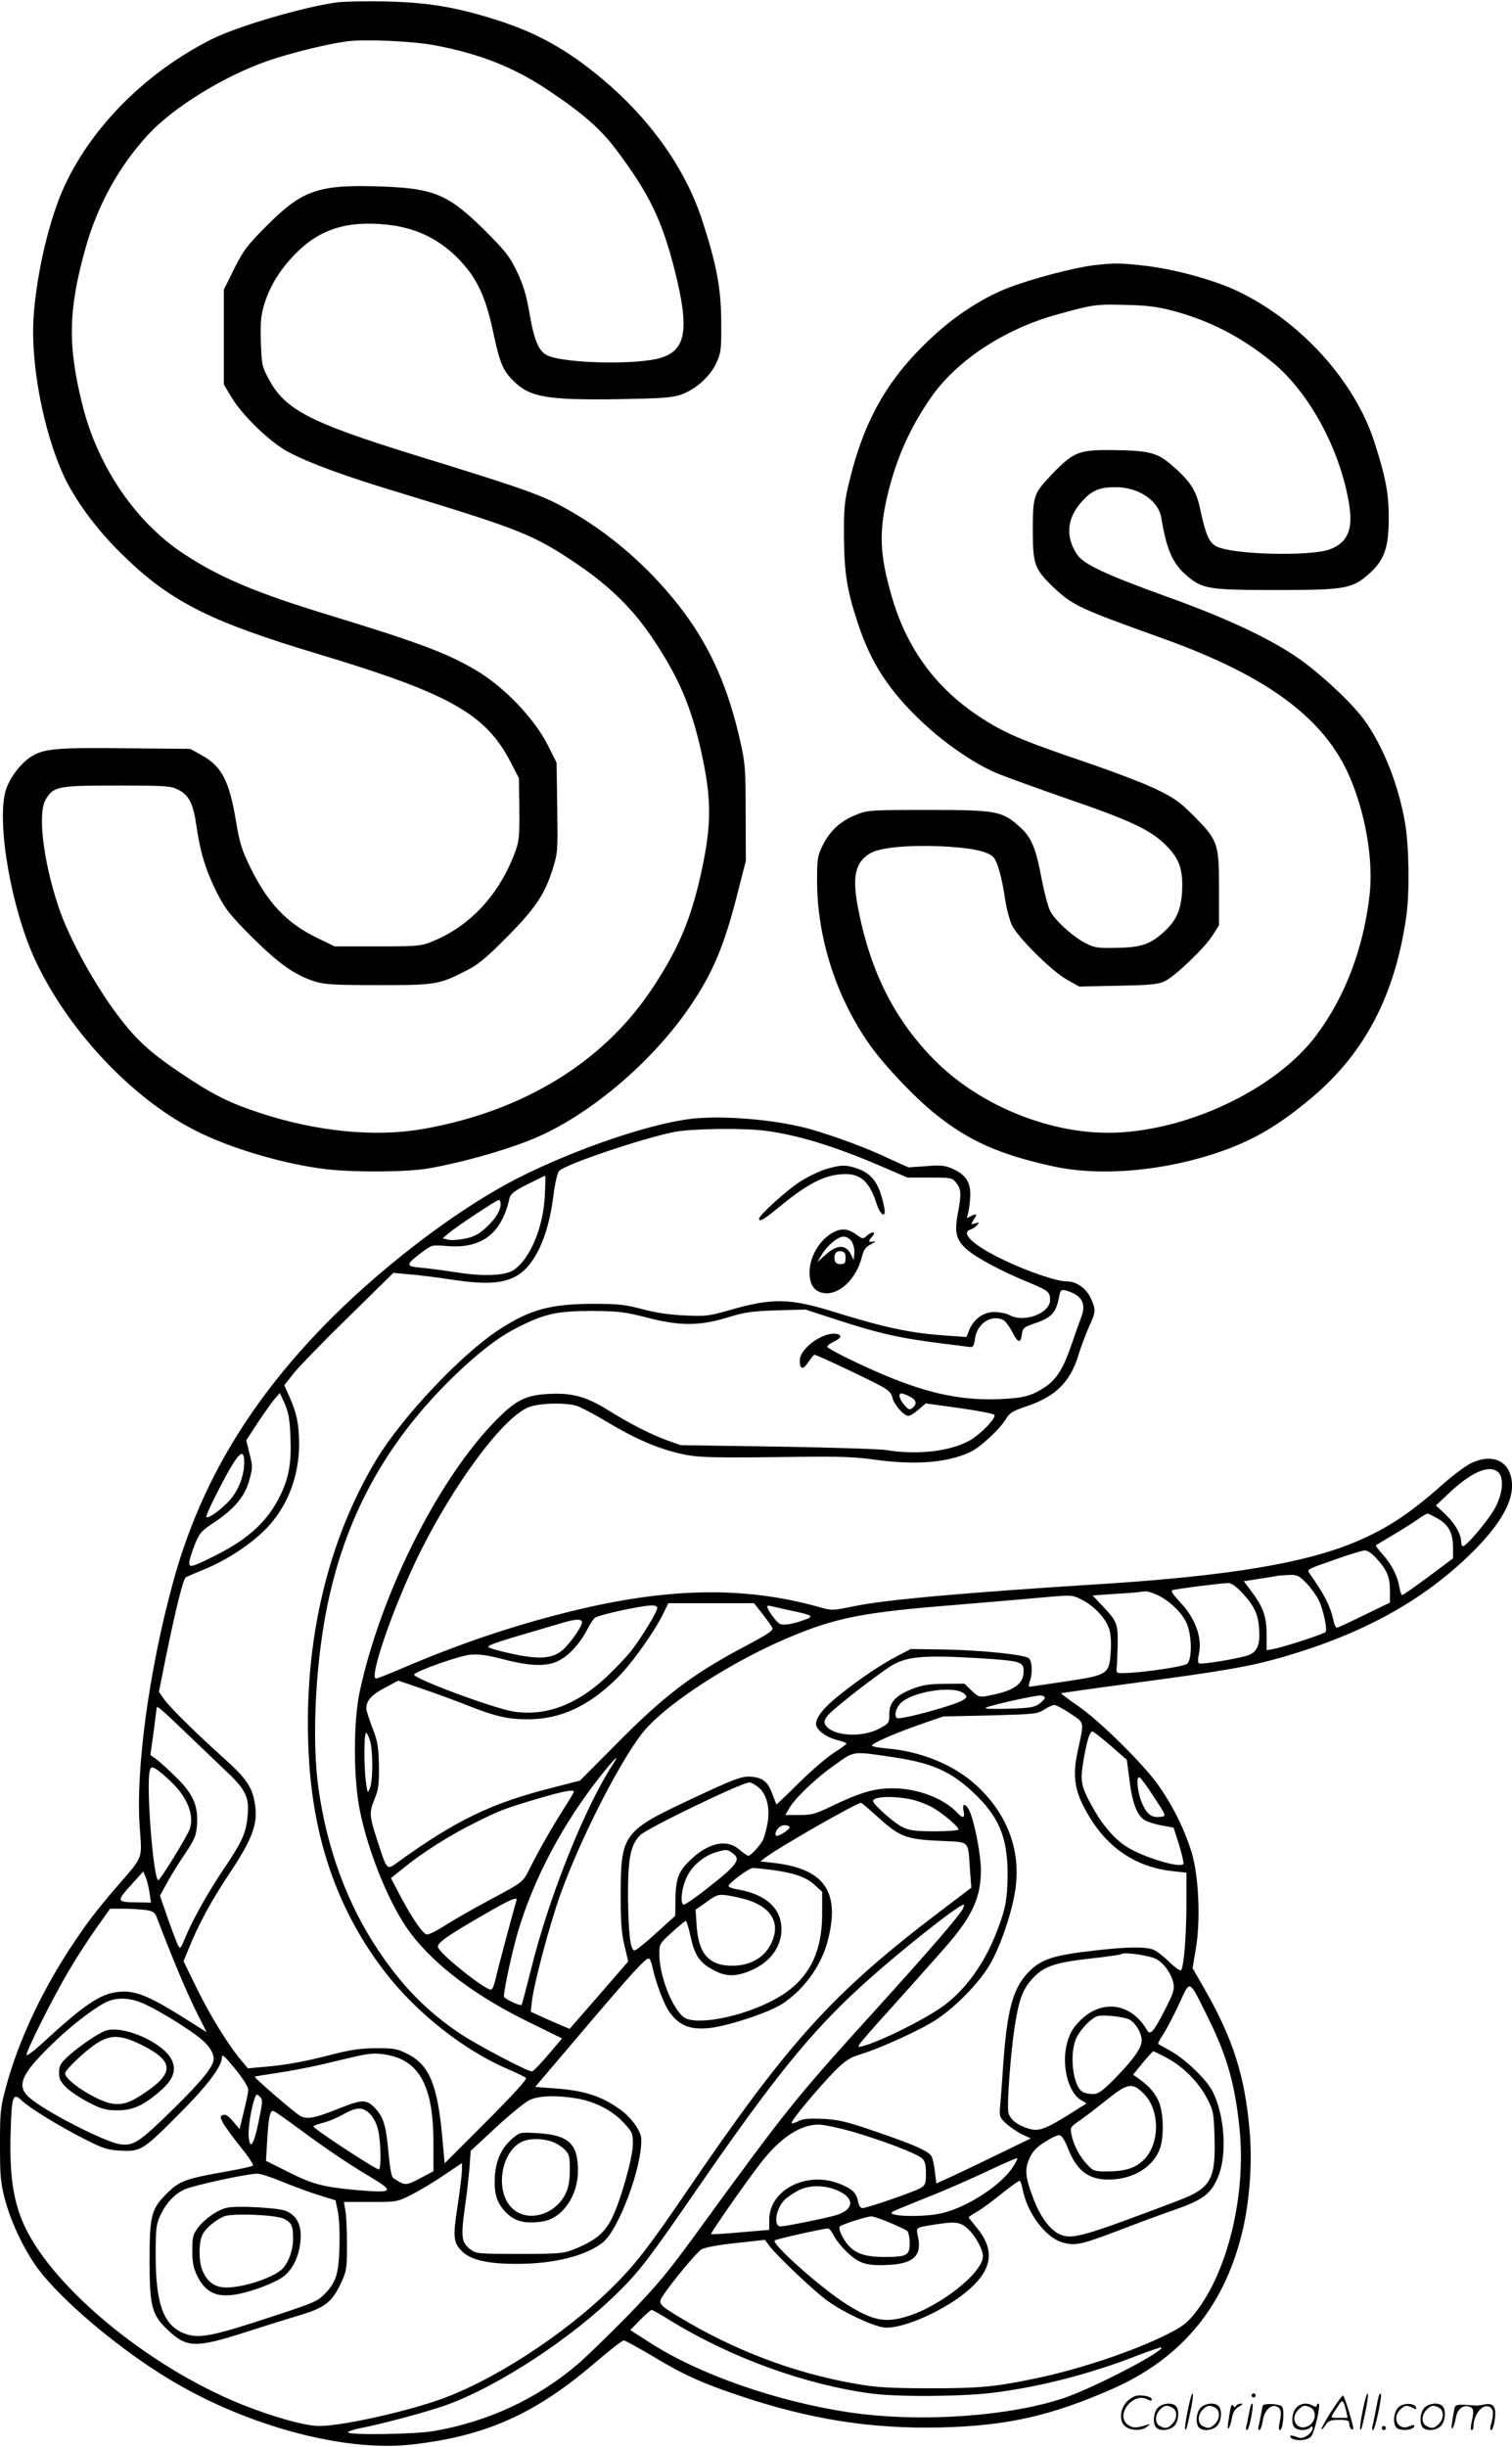 <svg version="1.0" xmlns="http://www.w3.org/2000/svg"
 width="742" height="1200" viewBox="0 0 742.97 1200.303"
 preserveAspectRatio="xMidYMid meet">
<g transform="translate(-1.004,1200.58) scale(0.1,-0.1)"
fill="#000000" stroke="none">
<path d="M1663 12000 c-171 -24 -491 -119 -614 -181 -319 -161 -584 -424 -721
-718 -75 -161 -138 -428 -153 -646 -15 -227 47 -556 146 -774 54 -118 157
-260 274 -376 243 -243 434 -341 981 -505 642 -193 820 -293 942 -528 l42 -81
2 -153 c1 -142 -1 -158 -25 -221 -79 -204 -221 -355 -406 -429 -52 -21 -71
-23 -266 -23 l-210 0 -85 41 c-151 73 -244 171 -331 349 -41 84 -52 120 -69
223 -34 203 -70 271 -171 327 l-54 30 -317 3 c-348 4 -409 -2 -472 -46 -50
-35 -101 -104 -118 -162 -46 -158 28 -581 145 -832 160 -343 473 -677 783
-835 174 -90 449 -170 656 -193 145 -15 390 -13 494 5 182 32 415 100 544 158
271 122 568 379 748 648 108 161 164 296 229 556 l38 148 -1 235 c0 218 -2
243 -27 355 -59 260 -143 450 -275 629 -146 196 -335 367 -544 490 -146 85
-200 105 -787 286 -510 158 -631 221 -711 372 -32 59 -34 70 -38 179 -3 89 0
129 13 175 26 92 74 173 149 252 121 127 256 172 457 151 148 -15 267 -75 366
-183 79 -86 120 -175 155 -338 34 -160 49 -196 105 -250 79 -77 166 -91 513
-86 216 4 263 7 308 23 71 25 143 90 173 157 22 48 24 66 23 198 0 165 -24
289 -95 505 -83 252 -256 494 -489 689 -171 143 -316 224 -510 287 -206 66
-344 89 -553 94 -100 2 -210 0 -244 -5z m488 -211 c226 -44 388 -109 559 -224
163 -109 254 -188 328 -288 162 -215 225 -346 288 -594 72 -287 56 -390 -69
-428 -114 -35 -462 -28 -553 10 -46 19 -69 72 -93 214 -15 86 -30 135 -61 200
-36 75 -56 100 -158 202 -176 174 -246 205 -495 215 -319 12 -398 -14 -573
-189 -100 -100 -117 -123 -163 -214 l-51 -103 0 -233 0 -233 36 -60 c55 -93
195 -227 284 -273 108 -56 281 -119 550 -200 594 -181 654 -205 871 -352 156
-106 272 -220 367 -363 126 -188 187 -330 236 -547 54 -242 54 -365 0 -609
-51 -229 -113 -373 -244 -569 -241 -359 -635 -598 -1125 -683 -238 -41 -527
-11 -806 82 -147 49 -226 89 -375 189 -147 98 -216 160 -298 265 -121 154
-257 399 -309 557 -75 225 -103 460 -62 526 38 64 60 68 350 68 240 0 263 -2
300 -20 54 -27 75 -69 91 -183 19 -130 47 -219 102 -327 40 -78 62 -106 171
-215 132 -131 211 -187 311 -218 46 -14 97 -17 310 -17 283 0 296 2 435 73 55
28 96 62 195 162 139 140 187 210 226 336 25 78 25 89 22 301 l-3 220 -42 84
c-66 132 -215 288 -354 370 -141 84 -286 138 -729 273 -357 109 -534 184 -712
302 -233 155 -417 426 -492 724 -74 294 -71 470 14 773 60 214 165 403 308
558 125 135 372 287 587 362 112 39 297 84 389 96 92 12 328 1 437 -20z M5387
10710 c-99 -12 -306 -66 -422 -111 -115 -44 -245 -126 -351 -221 -236 -211
-358 -421 -435 -748 -19 -80 -23 -121 -22 -255 2 -180 15 -262 69 -425 64
-194 153 -330 312 -480 112 -107 260 -208 369 -254 43 -18 193 -72 333 -121
322 -110 425 -158 500 -234 67 -67 85 -121 78 -235 -6 -85 -30 -137 -89 -190
-66 -60 -111 -76 -230 -78 -93 -2 -109 0 -153 22 -63 32 -152 112 -176 160
-10 20 -28 87 -40 149 -30 160 -51 211 -109 263 -87 78 -113 83 -451 83 -287
0 -297 -1 -354 -24 -76 -30 -128 -79 -163 -149 -26 -53 -28 -65 -28 -182 2
-280 97 -572 263 -804 75 -104 221 -257 322 -337 163 -130 312 -196 571 -253
236 -53 556 -24 834 74 163 58 282 129 443 264 259 219 407 502 462 886 17
114 14 343 -5 457 -32 189 -106 376 -199 507 -59 82 -201 216 -316 299 -141
100 -357 202 -650 307 -305 110 -415 161 -447 209 -58 86 -51 177 20 257 51
58 88 74 169 74 112 0 209 -65 224 -148 27 -162 56 -226 125 -286 78 -66 107
-71 439 -71 343 0 375 6 460 82 72 65 94 127 94 268 1 121 -15 204 -70 375
-96 300 -360 592 -669 741 -119 57 -320 112 -473 128 -113 12 -135 12 -235 1z
m387 -224 c182 -49 336 -128 489 -253 182 -149 335 -433 377 -701 19 -119 -8
-183 -92 -216 -91 -37 -474 -28 -558 12 -39 19 -54 53 -85 195 -19 86 -52 134
-148 214 -64 53 -107 63 -277 65 -169 2 -195 -8 -304 -122 -88 -93 -91 -101
-91 -285 1 -154 10 -179 101 -266 95 -90 128 -105 544 -254 512 -184 793 -394
915 -684 77 -182 114 -408 95 -573 -30 -262 -119 -497 -260 -687 -200 -270
-650 -481 -1025 -481 -305 0 -640 141 -855 359 -192 195 -309 424 -370 726
-35 171 -20 242 57 288 46 27 181 40 338 34 147 -6 233 -23 264 -51 22 -20 45
-104 61 -216 6 -41 21 -95 32 -120 30 -62 198 -228 272 -269 l59 -33 191 4
c161 3 197 7 229 22 53 26 193 160 234 223 l33 52 0 182 c0 222 -5 234 -125
356 -70 70 -97 88 -186 131 -57 28 -216 88 -354 135 -315 107 -396 143 -515
222 -216 143 -357 338 -430 595 -57 198 -61 308 -21 482 43 183 109 334 214
486 125 182 362 339 622 410 175 49 193 51 335 47 105 -2 157 -9 234 -29z
M3420 6520 c-202 -20 -581 -148 -870 -295 -276 -141 -632 -408 -906 -680 -400
-399 -650 -814 -783 -1300 -119 -433 -186 -930 -164 -1210 11 -153 18 -136
-107 -280 -109 -126 -161 -195 -243 -321 -139 -214 -251 -457 -307 -668 -28
-103 -30 -123 -30 -286 0 -156 3 -186 25 -270 31 -115 97 -252 164 -341 113
-149 367 -366 603 -515 385 -244 886 -384 1232 -345 364 41 609 151 904 405
68 58 129 106 137 106 7 0 72 -36 145 -79 143 -87 243 -132 420 -191 349 -118
657 -166 998 -157 321 8 537 57 838 189 349 154 561 417 645 800 31 144 43
323 29 472 -23 264 -81 445 -216 683 l-64 111 16 94 c24 141 15 354 -20 473
-33 108 -86 218 -158 323 -70 103 -291 322 -400 397 -48 33 -85 61 -84 63 2 1
169 25 372 52 440 59 553 79 712 124 389 112 682 271 919 499 141 135 212 250
213 342 0 119 -91 168 -206 110 -27 -14 -87 -59 -134 -101 -161 -142 -268
-214 -422 -280 -248 -106 -623 -169 -1243 -209 -700 -44 -1072 -78 -1224 -109
-112 -23 -112 -23 -179 -4 -367 102 -741 95 -1217 -22 -282 -69 -547 -159
-830 -280 -64 -27 -121 -50 -127 -50 -38 0 90 366 216 620 170 340 402 653
528 710 48 22 176 27 239 10 19 -5 89 -42 154 -81 137 -82 248 -130 360 -155
85 -20 155 -21 605 -15 168 2 254 -1 339 -13 204 -29 365 -17 478 36 50 23
148 114 179 167 15 25 33 36 96 57 145 48 219 121 259 258 12 39 35 99 50 133
34 73 35 84 9 140 -22 49 -70 83 -117 83 -49 0 -186 46 -308 104 -150 71 -219
134 -166 151 11 3 25 13 33 22 11 14 10 15 -10 8 -23 -7 -23 -7 -7 19 19 28
15 32 -17 15 -18 -10 -20 -9 -13 7 4 11 9 46 12 79 6 77 -17 117 -84 147 -40
18 -59 20 -133 14 l-86 -6 -95 43 c-105 50 -252 105 -378 142 -155 46 -416 71
-581 55z m357 -61 c157 -21 335 -76 555 -170 l137 -59 110 0 c106 0 110 -1
130 -26 24 -31 26 -54 8 -149 -18 -94 -9 -131 43 -177 46 -41 171 -108 305
-163 97 -40 105 -47 105 -86 0 -66 -129 -114 -200 -74 -14 8 -46 14 -72 15
-55 0 -102 -33 -125 -88 l-14 -35 -97 7 c-178 12 -301 38 -562 119 -211 65
-298 66 -505 6 -101 -29 -118 -31 -220 -26 -74 3 -142 13 -209 31 -83 22 -119
26 -235 26 -215 0 -315 -27 -466 -125 -187 -121 -476 -427 -605 -639 -250
-415 -366 -932 -331 -1484 26 -404 150 -746 376 -1037 155 -199 385 -380 599
-472 45 -19 85 -39 91 -44 6 -6 -64 -83 -195 -214 l-205 -205 -12 132 c-23
252 -64 350 -167 403 -55 28 -67 30 -160 30 -84 -1 -126 -8 -246 -39 -88 -23
-191 -42 -263 -49 l-119 -11 -29 35 c-63 73 -154 220 -219 352 l-68 139 25 61
c46 116 114 241 204 375 112 169 138 242 121 340 -13 81 -43 123 -152 221
-135 121 -267 251 -294 290 l-25 36 33 165 c49 239 86 389 99 397 7 4 46 21
88 38 109 44 224 119 300 194 109 108 169 260 169 426 -1 94 -12 149 -47 227
l-26 58 43 55 c23 30 144 155 268 276 l225 221 76 -7 c42 -3 139 -15 216 -27
158 -23 235 -19 302 13 97 47 167 193 193 404 7 58 19 107 27 117 29 33 423
165 572 193 93 16 341 19 448 4z m-1090 -321 c-8 -153 -71 -304 -150 -360 -41
-30 -151 -35 -287 -13 -58 9 -133 19 -167 22 -82 7 -82 14 0 76 48 36 49 37
121 31 173 -15 271 60 310 236 4 19 24 35 88 67 46 23 85 42 87 42 2 1 1 -45
-2 -101z m-217 -38 c0 -33 -25 -73 -73 -117 -34 -31 -58 -44 -102 -53 -31 -6
-69 -9 -83 -5 l-27 7 30 25 c42 35 235 163 246 163 5 0 9 -9 9 -20z m2828
-446 c36 -24 44 -58 26 -107 -9 -23 -31 -85 -49 -138 -38 -112 -72 -167 -123
-203 -70 -48 -111 -59 -234 -64 -194 -7 -366 31 -606 137 -116 51 -229 108
-236 119 -3 5 10 16 29 25 38 18 45 33 18 39 -65 14 -183 -70 -183 -130 0 -45
16 -48 42 -8 13 20 27 36 31 36 10 0 278 -126 334 -158 29 -16 44 -32 48 -52
8 -35 56 -90 79 -90 8 0 31 14 50 31 l35 30 167 -23 c92 -13 169 -28 171 -34
6 -18 -73 -99 -126 -127 -94 -52 -258 -70 -406 -45 -33 5 -274 13 -535 17
l-475 7 -73 26 c-78 29 -178 80 -284 146 -104 65 -175 85 -283 80 -119 -5
-167 -28 -265 -127 -283 -285 -568 -851 -672 -1333 -32 -149 -32 -425 0 -585
43 -213 150 -472 250 -604 122 -160 320 -309 585 -438 l159 -78 -69 -81 c-37
-44 -73 -81 -79 -81 -20 -2 -279 135 -357 188 -161 109 -281 231 -399 408
-151 225 -251 496 -293 793 -32 227 -17 579 36 860 88 465 293 841 637 1172
125 119 217 189 317 238 124 62 187 75 355 75 131 -1 158 -4 275 -34 160 -41
257 -40 400 5 76 23 112 28 231 32 l142 4 138 -45 c220 -72 320 -95 535 -122
63 -8 123 -15 134 -17 16 -2 21 4 26 41 10 75 82 121 140 91 10 -6 31 -34 45
-62 27 -52 40 -54 46 -4 3 25 10 32 54 47 92 31 113 52 129 137 6 30 10 33 33
27 15 -3 37 -13 50 -21z m-3861 -693 c6 -126 -6 -200 -47 -286 -62 -130 -155
-217 -320 -300 -116 -58 -130 -62 -130 -36 0 12 12 50 26 86 24 59 32 69 94
110 101 67 154 130 175 209 17 61 17 69 1 131 l-16 65 61 93 c34 50 71 103 83
115 l21 24 24 -52 c18 -41 25 -76 28 -159z m3043 194 c33 -17 38 -36 14 -56
-14 -11 -20 -10 -40 14 -25 29 -32 57 -14 57 6 0 24 -7 40 -15z m-3270 -324
c0 -63 -27 -135 -70 -184 -41 -46 -107 -94 -116 -84 -3 3 19 54 50 114 102
200 136 238 136 154z m6165 -51 c28 -31 17 -115 -26 -185 -36 -60 -134 -175
-150 -175 -5 0 -9 9 -9 20 0 39 -29 89 -76 135 l-48 45 69 65 c110 103 200
139 240 95z m-297 -226 c52 -31 72 -71 72 -144 l0 -50 -121 -90 c-67 -50 -125
-90 -129 -90 -4 0 -10 18 -14 41 -9 53 -38 110 -83 160 -20 22 -34 41 -32 43
2 2 42 26 89 54 47 28 101 62 120 76 19 14 39 25 44 26 5 0 29 -12 54 -26z
m-305 -193 c53 -58 67 -93 67 -159 l0 -59 -126 -61 c-69 -34 -130 -62 -135
-62 -5 0 -11 12 -15 28 -16 77 -43 130 -119 238 -14 20 -11 21 118 66 72 26
142 47 153 47 13 1 36 -15 57 -38z m-343 -123 c22 -23 49 -61 60 -83 22 -44
43 -142 34 -156 -5 -9 -204 -74 -257 -84 l-33 -6 0 78 c0 88 -18 137 -77 214
l-35 47 77 12 c42 6 83 13 91 15 8 1 34 3 57 4 37 1 47 -4 83 -41z m-317 -46
c60 -65 79 -104 84 -177 6 -76 -8 -112 -49 -129 -39 -16 -235 -49 -247 -41 -5
3 -5 23 0 45 18 79 -17 176 -92 255 -35 37 -47 56 -38 59 16 6 229 33 270 35
19 1 38 -12 72 -47z m-417 -11 c57 -26 119 -84 143 -135 29 -59 30 -190 2
-205 -23 -13 -192 -38 -281 -43 -64 -3 -65 -3 -63 22 2 14 4 66 5 115 2 103
-2 115 -74 191 l-49 52 98 7 c54 3 109 7 123 9 14 2 32 4 40 4 8 1 34 -7 56
-17z m-368 -25 c59 -30 115 -90 132 -141 8 -23 11 -67 8 -112 -7 -112 -13
-116 -222 -147 -93 -14 -172 -26 -177 -26 -5 0 -4 12 1 26 15 39 12 100 -5
114 -22 18 -239 40 -425 43 l-155 2 -65 -34 c-81 -42 -184 -111 -284 -191 -77
-61 -116 -109 -116 -143 0 -28 47 -64 101 -78 27 -7 49 -15 49 -18 0 -3 -28
-24 -63 -46 -34 -21 -111 -88 -171 -147 -60 -60 -110 -107 -111 -106 -1 2 -9
24 -19 49 -21 59 -44 79 -94 86 -53 7 -81 -3 -327 -119 -312 -147 -325 -165
-325 -462 0 -132 4 -189 19 -248 l18 -77 -144 -166 -144 -165 -36 15 c-20 9
-63 27 -96 42 l-59 27 6 53 c10 88 91 389 140 524 97 268 277 624 395 782 109
146 462 374 769 496 204 82 345 108 757 141 143 12 323 27 400 34 196 18 190
19 243 -8z m-1570 -70 c23 -30 45 -61 48 -69 4 -11 -30 -33 -123 -82 -266
-140 -405 -244 -645 -487 l-178 -179 -132 -34 c-303 -76 -476 -160 -761 -365
-58 -42 -54 -45 -102 102 -41 126 -42 140 -13 210 18 45 21 70 20 161 -2 94
-6 118 -32 185 -16 42 -30 85 -30 94 0 40 25 68 90 102 l67 36 114 -39 c63
-21 161 -57 219 -80 144 -57 204 -71 303 -71 162 0 302 65 442 205 71 70 183
228 226 318 l23 47 211 0 210 0 43 -54z m-518 31 c0 -18 -74 -140 -126 -208
-24 -31 -81 -91 -126 -133 -146 -136 -298 -192 -454 -168 -101 16 -500 165
-489 182 11 18 220 91 274 97 45 4 82 -1 167 -23 132 -34 212 -36 270 -6 50
25 105 86 138 150 13 26 31 54 40 61 16 13 220 58 274 60 20 1 32 -4 32 -12z
m655 -13 c103 -21 115 -28 78 -42 -62 -24 -113 -33 -132 -23 -18 10 -61 70
-61 85 0 4 8 5 18 2 9 -2 53 -12 97 -22z m-1025 -58 c0 -17 -43 -82 -83 -124
-56 -59 -129 -63 -306 -20 -77 20 -82 22 -60 33 13 7 87 31 164 53 77 23 163
48 190 56 64 19 95 20 95 2z m1952 -176 c202 -13 218 -17 218 -63 0 -66 -49
-99 -183 -123 -34 -6 -42 -3 -73 27 l-35 34 -97 -1 c-76 0 -110 -6 -157 -24
-84 -33 -115 -66 -115 -124 0 -45 -1 -46 -52 -73 -87 -45 -228 -35 -262 19 -8
13 -6 24 10 45 23 31 253 210 321 250 73 42 159 49 425 33z m-72 -176 c12 -12
12 -16 -5 -28 -34 -25 -310 -100 -327 -90 -14 9 -9 41 12 67 49 62 272 98 320
51z m394 -19 c0 -5 -13 -18 -27 -29 -23 -17 -47 -21 -150 -24 -67 -2 -119 -1
-114 4 10 10 246 63 272 61 11 -1 20 -6 19 -12z m126 -77 c70 -47 68 -36 36
-183 -28 -128 -16 -203 55 -320 95 -161 237 -253 415 -271 l64 -7 0 -161 c-1
-153 -12 -295 -26 -318 -4 -5 -29 12 -58 40 -28 28 -64 56 -79 61 -39 15 -128
14 -285 -4 -214 -24 -271 -44 -336 -115 -70 -78 -97 -181 -116 -440 -5 -80
-12 -171 -15 -204 -5 -57 -4 -60 29 -91 19 -17 54 -41 78 -53 l43 -20 -190
-92 c-104 -51 -209 -100 -232 -110 l-42 -19 -7 57 c-3 31 -11 65 -16 75 -13
26 -85 58 -273 122 -145 50 -183 59 -261 63 -71 3 -98 1 -122 -12 -18 -9 -32
-12 -32 -7 0 15 143 185 214 256 49 49 73 64 121 79 105 32 301 122 377 172
100 67 214 185 265 275 53 93 108 259 123 368 26 191 -41 368 -193 507 -110
101 -269 166 -440 181 -37 3 -70 9 -72 13 -6 10 106 59 240 106 l110 38 230 5
c216 6 232 7 265 28 19 13 42 23 51 23 9 0 45 -19 79 -42z m-4361 -80 c65 -62
156 -149 202 -193 106 -99 124 -134 116 -226 -7 -86 -27 -130 -115 -260 -79
-117 -157 -256 -192 -342 -23 -55 -25 -57 -36 -35 -6 13 -29 72 -50 132 l-38
110 33 60 c18 34 58 98 89 144 49 73 56 91 60 142 7 92 -18 152 -97 230 -36
36 -81 77 -99 91 l-33 24 16 114 c8 63 15 116 15 118 0 12 26 -10 129 -109z
m922 -64 c12 -56 11 -188 -3 -221 -11 -28 -12 -27 -19 22 -12 82 -11 261 2
248 6 -6 15 -28 20 -49z m3636 -13 l80 -70 13 -98 c13 -111 37 -174 73 -197
13 -9 51 -21 84 -27 l60 -11 27 -85 c14 -47 24 -89 21 -93 -14 -23 -200 33
-280 85 -60 38 -119 107 -169 198 -55 101 -59 123 -42 225 17 98 31 142 44
142 5 0 45 -31 89 -69z m-1068 -57 c188 -28 280 -68 389 -169 128 -118 173
-222 173 -400 0 -124 -9 -174 -52 -285 -59 -155 -153 -286 -260 -365 -89 -66
-318 -180 -404 -201 -34 -8 -40 -16 245 301 74 83 158 177 186 210 115 136
154 225 154 355 0 72 -29 224 -53 283 -19 45 -42 50 -32 7 8 -35 -4 -39 -30
-10 -64 70 -195 121 -315 121 -94 1 -163 -20 -313 -92 -70 -34 -90 -39 -150
-39 l-68 0 18 31 c29 52 132 150 225 215 99 70 82 68 287 38z m-1378 -36
c-139 -214 -315 -654 -402 -1008 -23 -91 -43 -168 -46 -172 -4 -8 -78 26 -86
39 -6 11 36 209 67 316 78 264 221 534 408 770 71 89 97 113 59 55z m-2173
-82 c83 -78 118 -167 94 -236 -13 -36 -144 -249 -154 -250 -24 -1 -61 467 -42
537 5 19 9 21 27 11 12 -6 46 -34 75 -62z m4834 -80 c56 -85 59 -91 38 -94
-48 -8 -71 7 -96 61 -25 54 -34 144 -13 131 6 -3 38 -47 71 -98z m-1944 49
c41 -34 57 -103 43 -179 -6 -31 -16 -66 -22 -79 -15 -28 -60 -77 -72 -77 -5 0
-25 14 -44 30 -62 55 -155 34 -246 -56 -54 -53 -67 -89 -68 -194 l-1 -75 -94
-85 c-51 -47 -99 -85 -106 -85 -20 0 -30 80 -32 260 -1 192 12 260 61 307 38
36 497 257 535 258 9 0 30 -11 46 -25z m-908 -21 c0 -3 -22 -40 -49 -82 -62
-98 -119 -198 -164 -287 -39 -78 -31 -71 -212 -168 -71 -38 -165 -92 -208
-119 -43 -28 -84 -48 -92 -44 -21 8 -70 80 -126 185 l-48 91 67 54 c95 76 220
155 342 216 124 62 146 71 315 121 123 36 175 46 175 33z m1656 -37 c33 -7 82
-26 108 -41 53 -31 126 -93 126 -107 0 -5 -53 -9 -117 -9 -96 0 -124 4 -157
20 -42 20 -146 112 -146 129 0 22 98 26 186 8z m-158 -91 c103 -93 137 -106
304 -113 147 -7 134 5 144 -139 l7 -91 -144 -109 c-535 -405 -750 -642 -1249
-1374 -190 -279 -258 -367 -368 -476 -241 -239 -607 -474 -873 -562 -187 -62
-467 -122 -570 -122 -69 0 -226 44 -379 105 -472 189 -959 598 -1083 908 -44
111 -60 228 -55 420 5 189 11 207 55 165 40 -38 184 -126 308 -189 95 -48 114
-54 181 -57 95 -5 108 3 281 177 137 136 213 236 213 278 0 22 10 14 65 -53
37 -45 65 -89 65 -102 0 -12 -10 -61 -22 -109 l-21 -85 -32 38 c-22 26 -37 36
-49 31 -15 -6 -15 -9 -1 -37 8 -16 47 -69 85 -117 39 -48 67 -90 63 -94 -5 -5
-62 -17 -128 -29 -205 -36 -232 -46 -296 -109 -76 -76 -84 -109 -84 -331 0
-222 11 -264 88 -337 96 -91 137 -92 397 -8 91 29 199 63 240 75 137 40 171
66 217 165 26 56 28 69 28 185 0 69 -3 144 -8 168 l-7 42 130 0 c130 0 131 0
203 36 39 20 111 63 159 96 l88 59 0 -33 c0 -18 -9 -96 -21 -174 -24 -155 -22
-183 20 -225 44 -44 125 -63 271 -63 182 0 338 39 422 105 79 63 195 375 189
510 -1 36 -48 102 -97 138 -94 70 -182 99 -334 109 l-90 7 221 260 c256 302
326 378 338 370 5 -3 13 -20 16 -38 18 -82 58 -188 85 -225 46 -64 98 -86 186
-79 87 6 298 75 365 118 105 67 189 181 223 299 69 249 -8 366 -263 395 l-64
7 24 19 c62 48 447 268 470 269 3 0 42 -33 87 -74z m-438 -46 c0 -14 -64 -52
-68 -40 -7 20 19 50 43 50 14 0 25 -5 25 -10z m-282 -126 c46 -32 29 -56 -139
-187 -48 -37 -92 -67 -98 -67 -21 0 -12 84 15 138 28 56 84 103 145 120 48 14
52 14 77 -4z m199 -84 c108 -15 167 -36 208 -75 l35 -32 0 -107 c0 -205 -74
-337 -238 -424 -159 -85 -387 -128 -443 -84 -58 46 -119 205 -119 308 0 51 1
53 62 108 34 31 64 56 68 56 4 0 14 -34 23 -75 19 -88 42 -126 100 -159 63
-38 111 -42 180 -16 105 39 166 116 167 208 0 104 -76 173 -217 197 -24 4 -43
11 -43 16 0 14 100 89 120 89 10 0 54 -5 97 -10z m-3062 -113 l7 -47 -63 1
c-107 1 -108 4 -37 83 l62 69 12 -29 c7 -16 15 -50 19 -77z m2932 -32 c111
-33 160 -100 135 -184 -27 -89 -102 -141 -204 -141 -115 0 -166 59 -175 199
l-5 76 54 38 c49 36 57 38 99 33 26 -4 69 -13 96 -21z m-1130 -8 c-7 -19 -94
-344 -104 -391 -5 -22 -13 -41 -19 -43 -24 -8 -256 177 -262 209 -4 20 50 58
228 160 133 77 167 91 157 65z m2196 -34 c-11 -29 -164 -206 -439 -509 -389
-429 -427 -476 -884 -1104 -126 -173 -187 -246 -323 -386 -93 -95 -205 -204
-251 -243 -199 -169 -439 -280 -705 -326 -92 -16 -421 -21 -421 -6 0 4 28 14
63 21 105 20 317 77 412 110 257 90 628 333 856 560 102 101 149 162 389 510
369 535 552 761 797 985 172 158 482 405 509 405 2 0 0 -8 -3 -17z m-4020 -9
c37 -5 47 -11 56 -33 69 -182 145 -364 190 -455 l56 -112 -100 63 c-166 105
-236 136 -305 136 -102 0 -178 -47 -400 -252 -44 -40 -80 -67 -80 -59 0 22
131 283 205 408 37 63 99 159 137 213 l69 97 63 0 c35 0 84 -3 109 -6z m4970
-242 c39 -22 74 -73 83 -119 6 -30 -1 -50 -42 -130 -56 -109 -72 -127 -88 -99
-77 133 -221 154 -328 47 -35 -35 -50 -61 -63 -105 -31 -107 1 -245 66 -285
l28 -17 -82 -52 c-121 -75 -152 -87 -202 -72 -56 17 -92 45 -100 79 -8 36 11
293 31 421 20 130 38 181 84 233 56 63 109 82 285 102 83 9 152 19 155 22 11
12 143 -7 173 -25z m251 -283 c95 -190 135 -331 157 -550 33 -328 -59 -705
-220 -906 -38 -48 -62 -66 -136 -103 -161 -81 -426 -170 -635 -214 -208 -44
-284 -51 -535 -51 -205 1 -259 4 -370 24 -294 52 -585 162 -851 322 -105 63
-112 71 -88 106 38 60 165 213 189 229 16 10 75 22 169 32 l145 16 22 -30 c37
-49 220 -223 286 -270 77 -56 218 -122 275 -130 88 -12 307 85 422 188 115
102 125 196 32 306 -20 24 -36 45 -36 47 0 2 20 15 44 29 24 14 79 55 122 90
44 35 82 62 85 60 4 -2 10 -21 14 -41 22 -117 113 -239 197 -262 62 -17 90
-11 272 58 83 32 207 78 276 102 147 51 184 81 220 174 40 108 26 294 -31 407
-30 59 -132 157 -204 198 -33 18 -62 35 -64 36 -2 2 10 25 27 51 17 26 52 93
77 148 55 118 45 123 139 -66z m-5245 72 c57 -21 203 -108 279 -165 54 -40 82
-79 82 -114 0 -36 -59 -109 -201 -248 -162 -159 -192 -179 -256 -171 -72 8
-371 161 -448 229 -66 57 -42 115 108 260 86 85 199 173 262 206 50 26 110 27
174 3z m4858 -84 c31 -14 63 -67 63 -104 0 -37 -39 -92 -134 -189 -61 -61 -79
-74 -105 -74 -18 0 -40 4 -50 10 -49 26 -68 187 -32 265 21 44 75 100 106 108
28 7 123 -3 152 -16z m186 -189 c82 -44 157 -120 198 -199 32 -61 33 -71 37
-189 6 -210 -17 -252 -180 -314 -465 -176 -517 -191 -578 -166 -47 19 -97 85
-130 171 -42 110 -46 147 -22 202 16 35 34 55 77 82 31 20 63 35 72 33 10 -2
26 -27 39 -60 43 -113 101 -158 201 -158 121 0 222 62 254 156 17 52 17 148 0
207 -14 49 -50 94 -105 132 l-28 20 47 58 c26 31 50 57 52 57 3 0 33 -15 66
-32z m-3807 9 c143 -37 204 -165 204 -429 l0 -137 -66 -35 c-70 -37 -74 -37
-132 2 -8 5 -16 49 -22 115 -12 136 -24 179 -61 221 -45 51 -66 52 -178 7
-122 -49 -161 -57 -195 -39 -26 14 -229 189 -224 193 2 2 53 10 113 19 61 9
160 28 220 42 61 15 135 32 165 39 72 17 115 18 176 2z m3694 -185 c83 -82 80
-256 -6 -331 -41 -37 -90 -51 -175 -51 -61 0 -67 2 -96 33 -37 38 -69 99 -78
149 -7 34 -5 37 42 69 26 18 86 64 132 101 102 82 125 86 181 30z m-4350 -142
c-23 -111 -42 -137 -48 -70 -4 37 13 146 29 187 9 24 11 25 26 10 15 -15 14
-25 -7 -127z m1560 119 c90 -14 178 -59 233 -118 44 -47 47 -54 47 -105 0 -67
-59 -276 -103 -366 -36 -72 -82 -110 -185 -152 -53 -21 -71 -23 -269 -23 -199
0 -213 1 -240 21 -45 34 -49 60 -30 197 10 67 20 159 24 205 l6 83 124 115
c69 64 143 124 166 135 48 21 128 24 227 8z m-1010 -79 c17 -18 33 -50 39 -81
13 -60 15 -189 2 -189 -16 0 -320 199 -321 211 0 3 21 11 48 18 26 6 70 25 97
40 67 39 100 39 135 1z m-349 -72 c136 -100 233 -166 352 -237 117 -70 109
-78 -66 -63 -169 15 -222 29 -348 93 l-102 51 6 101 c7 117 14 150 32 143 7
-2 64 -42 126 -88z m2718 -13 c148 -43 316 -107 342 -131 14 -13 19 -31 19
-73 0 -51 -3 -58 -27 -73 -33 -19 -262 -98 -285 -98 -10 0 -18 12 -22 34 -8
42 -30 62 -95 87 -161 61 -341 -33 -341 -178 l0 -50 -141 -12 c-77 -7 -142
-11 -145 -9 -4 4 157 236 239 343 97 127 197 195 289 195 25 0 101 -16 167
-35z m791 -169 c-55 -90 -224 -201 -351 -231 -93 -22 -281 -16 -243 7 5 4 78
34 163 68 85 33 220 92 300 130 80 38 147 67 150 65 2 -2 -7 -20 -19 -39z
m-3597 -75 c51 -21 131 -51 179 -66 l87 -27 11 -55 c7 -32 10 -108 8 -177 -4
-134 -18 -174 -78 -233 -35 -34 -50 -40 -340 -134 -224 -72 -285 -81 -353 -51
-96 42 -132 148 -132 382 0 126 3 151 21 190 30 65 72 110 122 132 44 20 303
76 355 77 15 1 69 -17 120 -38z m2744 -50 c75 -38 66 -90 -19 -116 -52 -15
-248 -55 -272 -55 -38 0 -23 90 21 132 16 15 48 36 73 48 56 26 137 22 197 -9z
m244 -152 c41 -17 80 -36 87 -41 6 -6 12 -32 12 -59 0 -62 -13 -69 -125 -69
-118 0 -168 26 -210 109 -9 18 -13 37 -8 41 10 10 132 49 154 49 10 1 50 -13
90 -30z m383 -29 c37 -33 76 -103 76 -136 0 -82 -214 -250 -379 -298 -104 -30
-164 -18 -290 61 -123 77 -371 297 -354 314 7 7 240 59 263 59 5 0 18 -17 29
-38 10 -21 41 -58 69 -84 57 -53 98 -64 213 -56 110 8 149 48 130 136 -10 49
-14 45 74 60 110 17 131 15 169 -18z m-1452 -457 c297 -181 662 -312 983 -354
133 -17 446 -15 600 5 230 29 476 93 704 182 63 24 116 42 118 40 17 -17 -323
-194 -471 -246 -270 -93 -713 -124 -1056 -74 -362 53 -752 189 -997 350 l-86
55 49 50 c26 27 52 49 56 49 4 0 49 -25 100 -57z M4064 6270 c-33 -11 -89 -38
-124 -61 -64 -41 -200 -164 -200 -181 0 -17 21 -6 87 48 138 114 218 159 304
169 100 12 148 -25 186 -142 19 -60 49 -76 38 -20 -23 116 -57 165 -134 192
-55 19 -82 18 -157 -5z M4115 5966 c-73 -33 -127 -120 -127 -203 0 -63 27 -97
78 -101 72 -5 152 73 178 174 10 40 18 52 47 67 22 12 26 16 12 13 -27 -5 -29
1 -6 26 21 24 -3 25 -29 1 -17 -15 -20 -15 -47 5 -39 29 -70 34 -106 18z m80
-50 c9 -14 15 -39 13 -58 l-3 -33 -15 30 c-24 47 -67 46 -121 -2 l-43 -38 20
33 c27 47 80 92 109 92 15 0 31 -10 40 -24z m-30 -81 c0 -25 -4 -30 -25 -30
-16 0 -26 6 -28 18 -6 30 6 49 30 45 18 -2 23 -9 23 -33z M529 2041 c-36 -12
-140 -83 -189 -130 -33 -31 -40 -45 -40 -76 0 -31 7 -45 39 -76 22 -20 72 -53
112 -73 61 -31 82 -36 138 -36 75 0 129 25 213 99 58 52 75 95 54 144 -36 86
-237 177 -327 148z m179 -71 c163 -82 161 -140 -8 -248 -82 -53 -132 -55 -225
-7 -76 38 -145 93 -145 116 0 18 100 113 157 149 68 43 119 41 221 -10z M2526
1510 c-52 -46 -78 -103 -84 -180 -6 -88 9 -137 57 -184 44 -43 92 -54 176 -42
98 15 175 125 175 249 0 134 -46 176 -201 185 -85 5 -85 4 -123 -28z m188 -11
c22 -6 52 -24 68 -39 26 -26 28 -34 28 -102 0 -49 -6 -86 -19 -113 -46 -103
-177 -146 -255 -84 -104 82 -64 310 59 342 35 9 79 7 119 -4z M1122 1171 c-46
-12 -106 -54 -139 -97 -25 -34 -28 -45 -28 -113 0 -61 6 -86 25 -126 51 -100
124 -117 283 -65 54 18 115 45 136 61 49 35 82 103 88 182 5 74 -18 120 -72
143 -40 16 -245 27 -293 15z m284 -54 c38 -20 44 -33 44 -100 0 -56 -25 -121
-56 -149 -48 -42 -188 -88 -270 -88 -59 0 -95 26 -120 85 -18 45 -18 138 1
175 16 31 65 72 105 89 40 17 259 8 296 -12z M5846 174 c-10 -47 -15 -88 -12
-91 5 -6 9 7 30 110 7 37 10 67 6 67 -4 0 -15 -39 -24 -86z M6160 250 c0 -5 5
-10 10 -10 6 0 10 5 10 10 0 6 -4 10 -10 10 -5 0 -10 -4 -10 -10z M6706 174
c-10 -47 -15 -88 -12 -91 5 -6 9 7 30 110 7 37 10 67 6 67 -4 0 -15 -39 -24
-86z M6786 249 c-3 -8 -10 -41 -16 -74 -6 -33 -14 -68 -16 -77 -3 -10 -1 -18
3 -18 10 0 46 171 38 178 -2 3 -7 -1 -9 -9z M5549 221 c-38 -38 -41 -101 -7
-125 29 -20 79 -20 104 0 18 14 18 15 1 10 -53 -17 -69 -17 -92 -2 -69 45 21
166 94 126 12 -6 21 -7 21 -1 0 12 -25 21 -62 21 -19 0 -39 -10 -59 -29z
M6550 169 c-28 -45 -49 -83 -47 -85 2 -3 12 7 21 21 14 21 24 25 66 25 43 0
50 -3 50 -19 0 -11 5 -23 10 -26 6 -3 10 -3 10 1 0 20 -44 164 -51 164 -4 0
-30 -37 -59 -81z m75 4 l7 -33 -42 0 c-42 0 -42 0 -28 23 8 12 21 32 29 44 15
25 22 18 34 -34z M5700 190 c-22 -22 -27 -79 -8 -98 19 -19 66 -14 88 8 22 22
27 79 8 98 -19 19 -66 14 -88 -8z m71 0 c25 -14 25 -54 -1 -80 -23 -23 -33
-24 -61 -10 -25 14 -25 54 1 80 23 23 33 24 61 10z M5910 190 c-22 -22 -27
-79 -8 -98 19 -19 66 -14 88 8 22 22 27 79 8 98 -19 19 -66 14 -88 -8z m71 0
c25 -14 25 -54 -1 -80 -23 -23 -33 -24 -61 -10 -25 14 -25 54 1 80 23 23 33
24 61 10z M6056 184 c-3 -16 -8 -47 -11 -69 -8 -51 10 -26 19 27 5 27 15 42
34 53 18 10 22 14 10 15 -9 0 -20 -5 -24 -11 -5 -8 -9 -8 -14 1 -5 8 -10 3
-14 -16z M6157 203 c-2 -4 -7 -26 -11 -48 -4 -22 -9 -48 -12 -57 -3 -10 -1
-18 4 -18 4 0 14 28 20 62 11 58 10 81 -1 61z M6215 200 c-1 -3 -5 -23 -9 -45
-4 -22 -9 -48 -12 -57 -3 -10 -1 -18 4 -18 5 0 13 20 17 45 7 53 44 87 74 68
17 -11 19 -28 8 -80 -4 -18 -3 -33 2 -33 16 0 24 99 11 115 -12 14 -87 18 -95
5z M6380 190 c-22 -22 -27 -79 -8 -98 7 -7 24 -12 38 -12 14 0 31 5 38 12 9 9
12 8 12 -5 0 -9 -12 -24 -26 -34 -21 -13 -32 -15 -55 -6 -16 6 -29 8 -29 3 0
-24 81 -27 102 -2 18 19 50 162 37 162 -5 0 -9 -5 -9 -10 0 -7 -6 -7 -19 0
-30 16 -59 12 -81 -10z m71 0 c29 -16 25 -65 -6 -86 -56 -37 -103 28 -55 76
23 23 33 24 61 10z M6881 191 c-23 -23 -28 -80 -9 -99 19 -19 88 -13 88 9 0 5
-11 4 -24 -2 -54 -25 -89 38 -46 81 23 23 33 24 62 9 16 -9 19 -8 16 3 -8 22
-64 22 -87 -1z M7010 190 c-22 -22 -27 -79 -8 -98 19 -19 66 -14 88 8 22 22
27 79 8 98 -19 19 -66 14 -88 -8z m71 0 c25 -14 25 -54 -1 -80 -23 -23 -33
-24 -61 -10 -25 14 -25 54 1 80 23 23 33 24 61 10z M7156 181 c-3 -14 -8 -44
-11 -66 -8 -51 10 -26 19 27 8 41 35 63 66 53 22 -7 24 -21 11 -77 -5 -22 -5
-38 0 -38 5 0 9 6 9 13 0 68 51 125 85 97 15 -13 15 -35 -1 -92 -3 -10 -1 -18
4 -18 6 0 13 23 17 50 9 63 -5 84 -49 76 -17 -4 -35 -6 -41 -6 -101 8 -104 7
-109 -19z M6800 90 c0 -5 5 -10 10 -10 6 0 10 5 10 10 0 6 -4 10 -10 10 -5 0
-10 -4 -10 -10z"/>
</g>
</svg>
